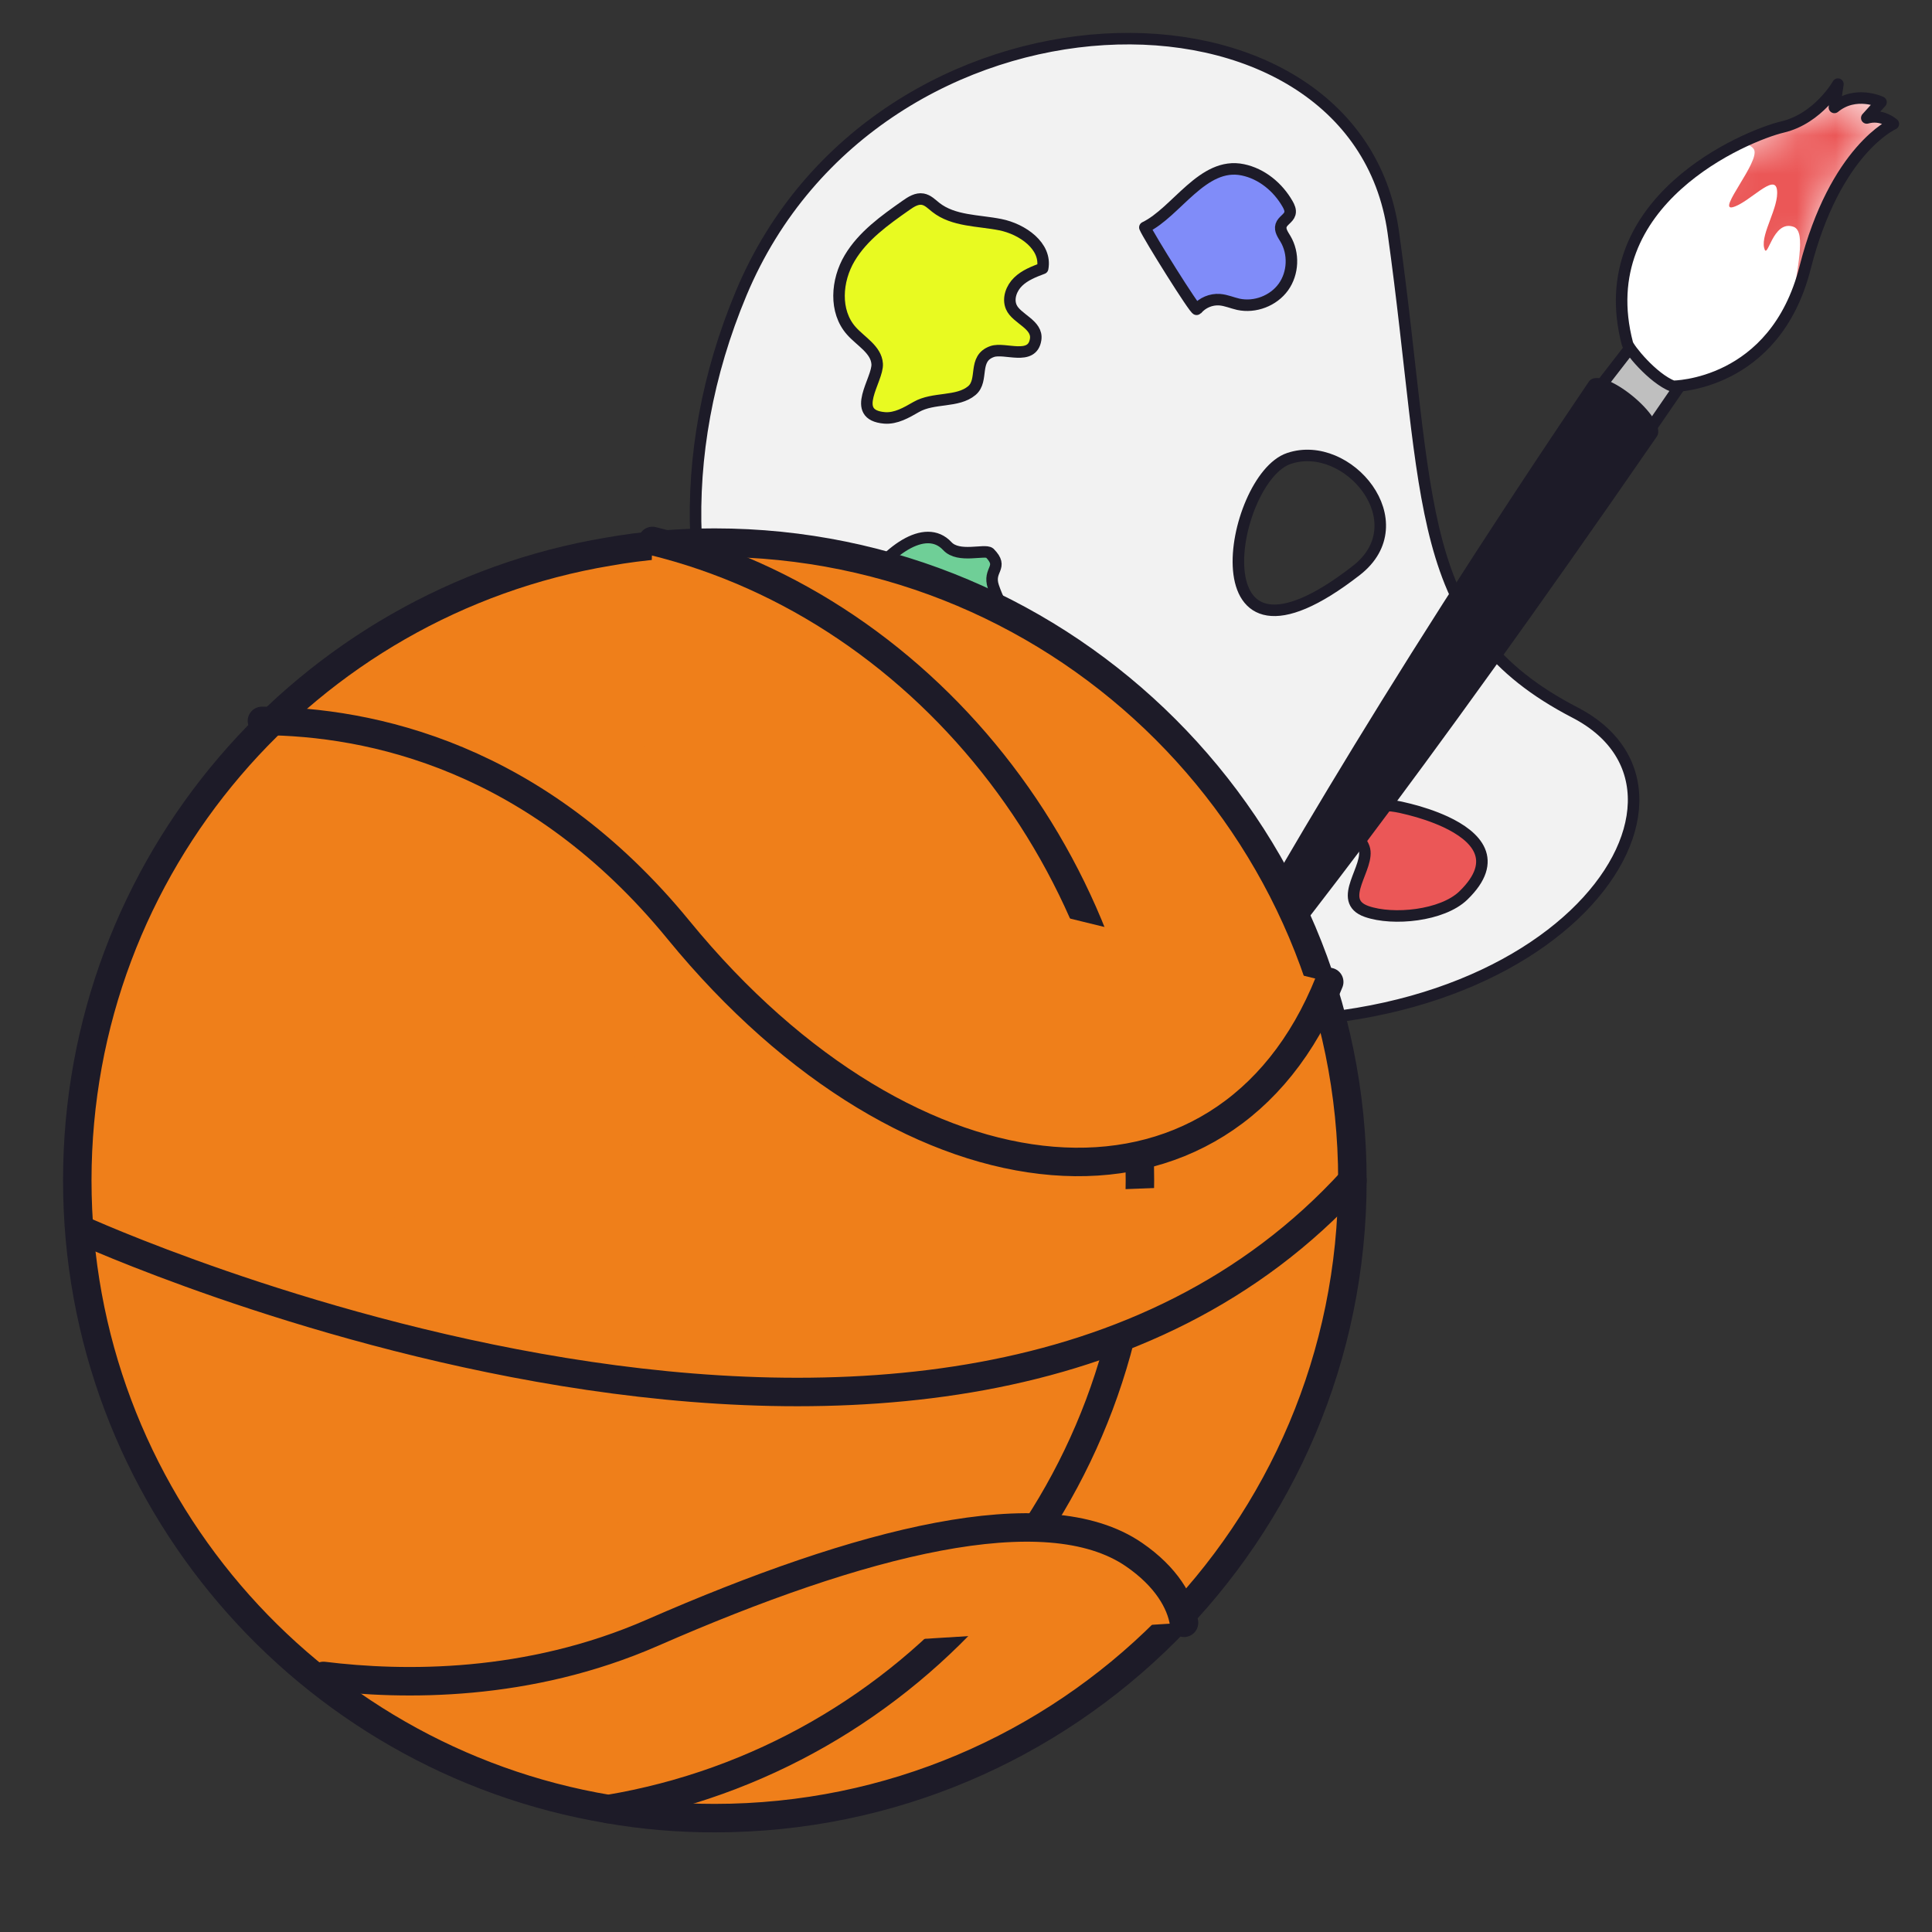 <?xml version="1.0" encoding="UTF-8"?> <svg xmlns="http://www.w3.org/2000/svg" width="50" height="50" viewBox="0 0 50 50" fill="none"><rect x="0" y="0" width="50" height="50" fill="#333333" stroke="none"/> <path d="M19.182 7.589C15.657 16.013 20.224 24.962 30.117 26.277C40.01 27.59 44.998 20.636 40.761 18.441C36.525 16.247 37.036 13.014 36.058 6.01C35.078 -0.995 22.702 -0.821 19.182 7.589ZM35.103 14.763C30.838 18.082 31.831 12.379 33.357 11.865C34.882 11.349 36.696 13.522 35.103 14.763Z" fill="#F2F2F2" stroke="#1D1B28" stroke-width="0.298" stroke-miterlimit="10" stroke-linecap="round" stroke-linejoin="round"></path> <path d="M32.165 4.395C31.128 4.178 30.449 5.491 29.629 5.885C29.712 6.096 30.934 8.051 30.974 8.006C31.116 7.835 31.345 7.738 31.567 7.756C31.733 7.769 31.887 7.839 32.048 7.875C32.479 7.968 32.957 7.785 33.214 7.428C33.471 7.07 33.492 6.559 33.267 6.181C33.203 6.074 33.117 5.956 33.154 5.837C33.192 5.712 33.348 5.652 33.383 5.527C33.406 5.443 33.366 5.354 33.322 5.278C33.074 4.844 32.656 4.497 32.165 4.395Z" fill="#808CF9" stroke="#1D1B28" stroke-width="0.298" stroke-miterlimit="10" stroke-linecap="round" stroke-linejoin="round"></path> <path d="M25.887 5.814C25.314 5.7 24.674 5.727 24.216 5.365C24.111 5.282 24.013 5.178 23.882 5.155C23.726 5.127 23.577 5.223 23.448 5.314C22.898 5.7 22.332 6.103 21.989 6.68C21.645 7.257 21.585 8.06 22.033 8.562C22.279 8.839 22.675 9.046 22.701 9.415C22.73 9.827 21.97 10.736 22.891 10.815C23.185 10.839 23.458 10.679 23.713 10.532C24.159 10.276 24.781 10.421 25.152 10.108C25.469 9.84 25.166 9.277 25.677 9.098C26.006 8.983 26.714 9.348 26.802 8.787C26.864 8.394 26.305 8.254 26.172 7.946C26.076 7.724 26.177 7.456 26.351 7.289C26.525 7.121 26.758 7.031 26.984 6.946C27.093 6.371 26.46 5.928 25.887 5.814Z" fill="#E8FA21" stroke="#1D1B28" stroke-width="0.298" stroke-miterlimit="10" stroke-linecap="round" stroke-linejoin="round"></path> <path d="M25.612 14.311C25.485 14.208 24.809 14.449 24.517 14.134C23.367 12.894 20.436 17.188 22.344 17.875C22.471 17.921 22.611 17.947 22.715 18.034C23.109 18.363 22.615 19.127 22.983 19.486C23.319 19.812 23.858 19.387 24.326 19.41C24.506 19.419 24.681 19.499 24.86 19.478C25.102 19.45 25.283 19.249 25.44 19.061C25.916 18.49 26.468 17.766 26.382 16.975C26.318 16.389 25.897 15.742 25.709 15.186C25.555 14.728 25.995 14.701 25.612 14.311Z" fill="#6FCF97" stroke="#1D1B28" stroke-width="0.298" stroke-miterlimit="10" stroke-linecap="round" stroke-linejoin="round"></path> <path d="M31.085 20.788C30.846 20.58 30.733 20.264 30.538 20.015C30.343 19.766 29.972 19.585 29.715 19.771C29.595 19.859 29.521 20.015 29.377 20.054C29.265 20.084 29.15 20.03 29.038 20C28.717 19.913 28.349 20.033 28.14 20.292C27.932 20.551 27.894 20.934 28.047 21.23C28.412 21.934 28.733 23.964 29.386 23.831C29.892 23.728 30.32 24.376 30.781 24.259C31.548 24.064 32.084 21.69 31.553 21.137C31.418 20.996 31.232 20.916 31.085 20.788Z" fill="#6FCF97" stroke="#1D1B28" stroke-width="0.298" stroke-miterlimit="10" stroke-linecap="round" stroke-linejoin="round"></path> <path d="M37.412 21.27C37.099 21.125 36.76 21.017 36.477 20.946C36.179 20.871 35.863 20.796 35.567 20.882C35.272 20.968 35.019 21.279 35.111 21.573C35.153 21.704 35.255 21.81 35.301 21.941C35.474 22.431 34.561 23.306 35.368 23.589C36.054 23.829 37.328 23.701 37.871 23.176C38.819 22.258 38.203 21.64 37.412 21.27Z" fill="#EB5757" stroke="#1D1B28" stroke-width="0.298" stroke-miterlimit="10" stroke-linecap="round" stroke-linejoin="round"></path> <path d="M41.22 10.252L42.233 8.943L43.596 9.81L42.596 11.265L41.22 10.252Z" fill="#BFBFBF" stroke="#1D1B28" stroke-width="0.298" stroke-miterlimit="10" stroke-linecap="round" stroke-linejoin="round"></path> <path d="M41.12 9.876C35.53 18.136 32.206 24.017 30.701 26.831C30.548 27.117 30.937 27.379 31.146 27.131C32.941 25.016 36.586 20.417 42.877 11.3C43.199 10.835 41.437 9.408 41.12 9.876Z" fill="#1D1B28"></path> <path d="M42.117 8.894C42.15 9.022 42.758 9.786 43.295 9.998C43.295 9.998 45.935 9.998 46.715 6.93C47.494 3.863 49 3.207 49 3.207C49 3.207 48.709 2.938 48.312 3.053L48.681 2.644C48.681 2.644 48.021 2.328 47.474 2.78L47.565 2.177C47.565 2.177 47.062 3.067 46.131 3.287C45.2 3.507 41.144 5.187 42.117 8.894Z" fill="white"></path> <mask id="mask0_154_3215" style="mask-type:luminance" maskUnits="userSpaceOnUse" x="41" y="2" width="9" height="8"> <path d="M42.117 8.894C42.15 9.022 42.758 9.786 43.295 9.998C43.295 9.998 45.935 9.998 46.715 6.93C47.494 3.863 49 3.207 49 3.207C49 3.207 48.709 2.938 48.312 3.053L48.681 2.644C48.681 2.644 48.021 2.328 47.474 2.78L47.565 2.177C47.565 2.177 47.062 3.067 46.131 3.287C45.2 3.507 41.144 5.187 42.117 8.894Z" fill="white"></path> </mask> <g mask="url(#mask0_154_3215)"> <path d="M46.714 6.929C46.632 7.247 46.532 7.534 46.414 7.789C46.471 7.044 46.768 6.001 46.42 5.871C45.868 5.669 45.742 6.784 45.655 6.411C45.57 6.036 46.047 5.359 45.988 4.912C45.928 4.466 45.259 5.254 44.843 5.362C44.427 5.469 45.543 4.194 45.396 3.874C45.365 3.806 45.252 3.738 45.093 3.679C45.536 3.465 45.914 3.338 46.13 3.287C47.061 3.069 47.563 2.178 47.563 2.178L47.474 2.78C48.02 2.328 48.681 2.645 48.681 2.645L48.312 3.055C48.709 2.938 48.999 3.208 48.999 3.208C48.999 3.208 47.495 3.863 46.714 6.929Z" fill="#EB5757"></path> </g> <path d="M42.117 8.894C42.15 9.022 42.758 9.786 43.295 9.998C43.295 9.998 45.935 9.998 46.715 6.93C47.494 3.863 49 3.207 49 3.207C49 3.207 48.709 2.938 48.312 3.053L48.681 2.644C48.681 2.644 48.021 2.328 47.474 2.78L47.565 2.177C47.565 2.177 47.062 3.067 46.131 3.287C45.2 3.507 41.144 5.187 42.117 8.894Z" stroke="#1D1B28" stroke-width="0.298" stroke-miterlimit="10" stroke-linecap="round" stroke-linejoin="round"></path> <path d="M35 30.549C35 39.663 27.61 47.053 18.496 47.053C17.559 47.053 16.638 46.977 15.742 46.818C7.942 45.512 2 38.725 2 30.548C2 22.371 7.942 15.583 15.742 14.277C16.638 14.118 17.558 14.043 18.496 14.043C27.61 14.044 35 21.435 35 30.549Z" fill="#EF7F1A" stroke="#1D1B28" stroke-width="0.737" stroke-miterlimit="10" stroke-linecap="round" stroke-linejoin="round"></path> <path d="M16.885 14C24.109 15.757 29.501 22.786 29.501 30.548C29.501 38.725 23.55 45.513 15.742 46.819" fill="#EF7F1A"></path> <path d="M16.885 14C24.109 15.757 29.501 22.786 29.501 30.548C29.501 38.725 23.55 45.513 15.742 46.819" stroke="#1D1B28" stroke-width="0.737" stroke-miterlimit="10" stroke-linecap="round" stroke-linejoin="round"></path> <path d="M6.779 18.657C9.591 18.672 13.884 19.575 17.559 24.066C23.622 31.476 31.705 32.15 34.4 25.413" fill="#EF7F1A"></path> <path d="M6.779 18.657C9.591 18.672 13.884 19.575 17.559 24.066C23.622 31.476 31.705 32.15 34.4 25.413" stroke="#1D1B28" stroke-width="0.737" stroke-miterlimit="10" stroke-linecap="round" stroke-linejoin="round"></path> <path d="M2.065 31.812C2.065 31.812 24.484 42.084 35 30.549L2.065 31.812Z" fill="#EF7F1A"></path> <path d="M2.065 31.812C2.065 31.812 24.484 42.084 35 30.549" stroke="#1D1B28" stroke-width="0.737" stroke-miterlimit="10" stroke-linecap="round" stroke-linejoin="round"></path> <path d="M8.372 43.373C10.442 43.628 13.664 43.664 16.886 42.254C22.275 39.897 27.059 38.661 29.348 40.233C30.19 40.811 30.558 41.472 30.642 41.998" fill="#EF7F1A"></path> <path d="M8.372 43.373C10.442 43.628 13.664 43.664 16.886 42.254C22.275 39.897 27.059 38.661 29.348 40.233C30.19 40.811 30.558 41.472 30.642 41.998" stroke="#1D1B28" stroke-width="0.737" stroke-miterlimit="10" stroke-linecap="round" stroke-linejoin="round"></path> </svg> 